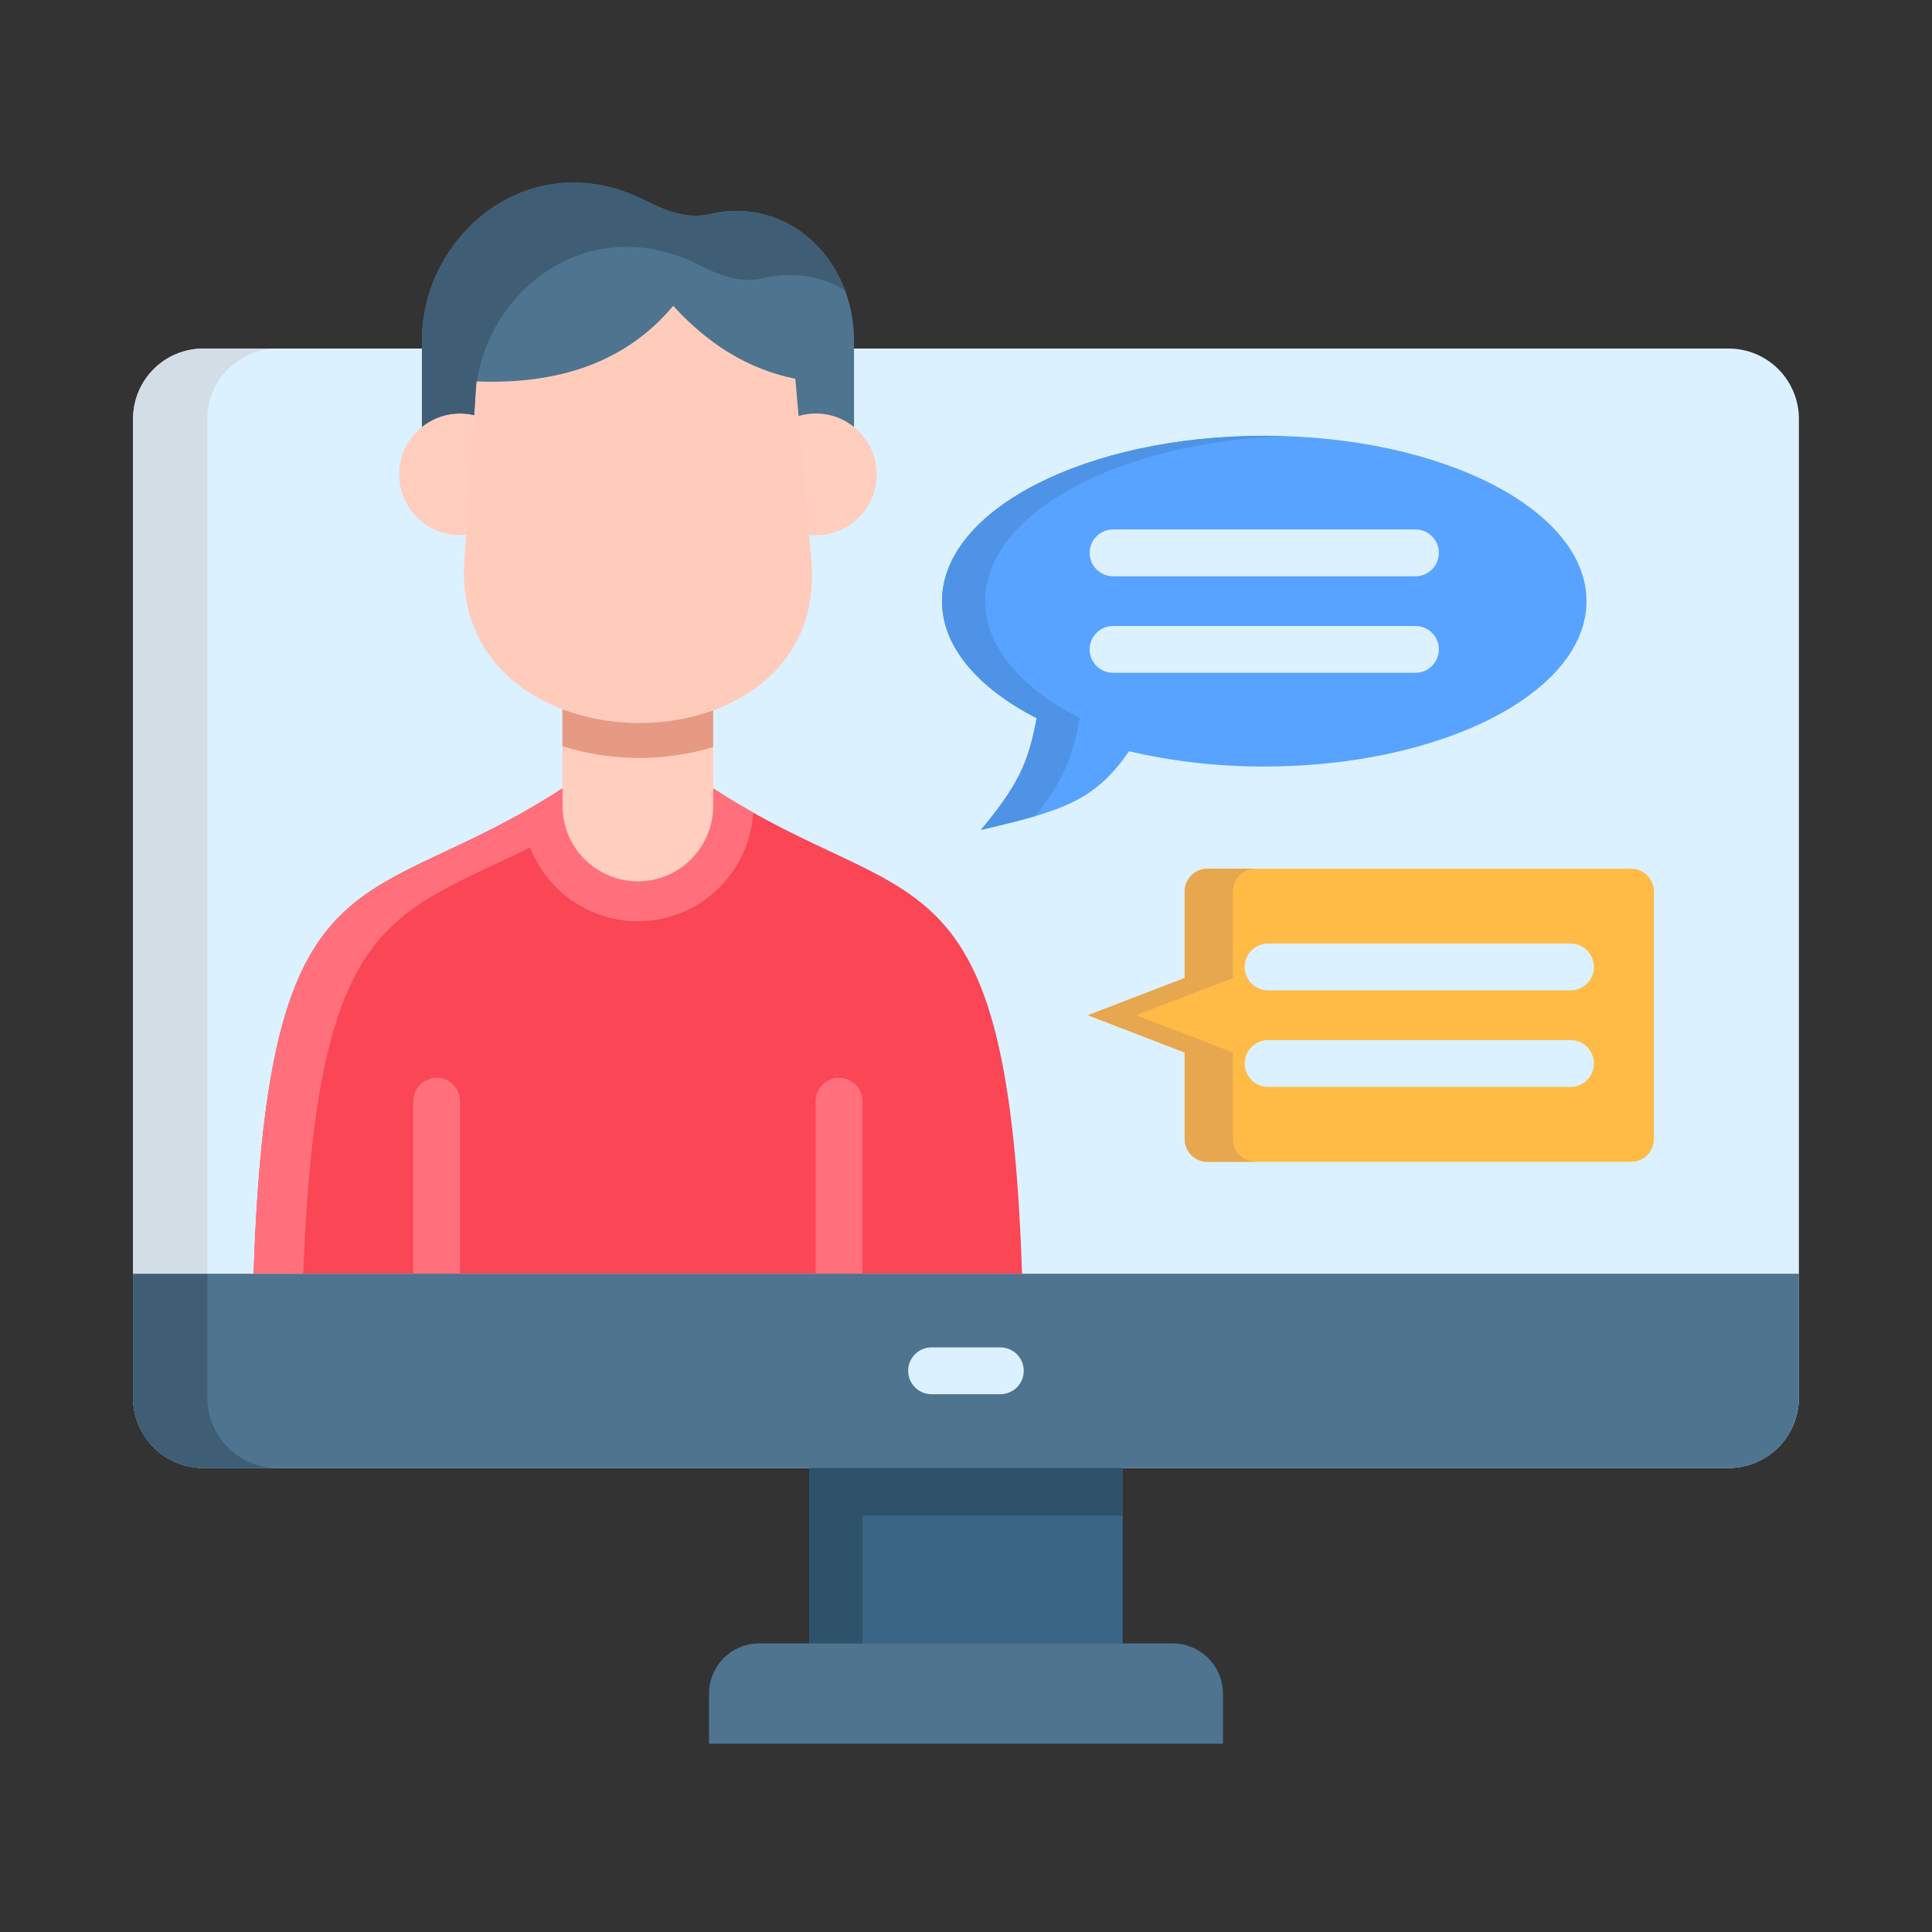 <svg width="127" height="127" viewBox="0 0 127 127" fill="none" xmlns="http://www.w3.org/2000/svg">
<rect x="0" y="0" width="127" height="127" fill="#333333" stroke="none"/>
<path d="M53.19 92.078H73.803V114.424H53.19V92.078Z" fill="#3A6584"/>
<path fill-rule="evenodd" clip-rule="evenodd" d="M118.251 91.892C118.246 93.113 117.76 94.281 116.897 95.144C116.034 96.007 114.865 96.494 113.645 96.499H13.355C12.135 96.495 10.965 96.008 10.102 95.145C9.239 94.282 8.753 93.113 8.749 91.892L8.749 27.517C8.752 26.297 9.238 25.127 10.101 24.264C10.964 23.401 12.134 22.915 13.355 22.912H113.645C114.865 22.916 116.035 23.402 116.898 24.265C117.761 25.128 118.247 26.297 118.251 27.517V91.893V91.892Z" fill="#DBF1FF"/>
<path fill-rule="evenodd" clip-rule="evenodd" d="M49.905 108.028H77.088C77.962 108.03 78.8 108.378 79.419 108.996C80.037 109.613 80.387 110.45 80.391 111.325V114.622H46.608V111.325C46.61 110.451 46.959 109.614 47.576 108.996C48.194 108.378 49.031 108.03 49.905 108.027V108.028Z" fill="#4E7490"/>
<path fill-rule="evenodd" clip-rule="evenodd" d="M67.184 83.729C66.212 54.204 59.387 60.636 45.557 50.932H38.294C24.463 60.636 17.644 54.204 16.672 83.73L67.184 83.729Z" fill="#FA4655"/>
<path fill-rule="evenodd" clip-rule="evenodd" d="M49.507 53.413C49.393 55.346 48.545 57.163 47.136 58.491C45.728 59.82 43.864 60.56 41.928 60.56C39.991 60.56 38.127 59.82 36.718 58.491C35.31 57.163 34.462 55.346 34.348 53.413C35.705 52.654 37.022 51.825 38.294 50.932H45.556C46.831 51.824 48.15 52.652 49.508 53.413H49.507Z" fill="#FF707C"/>
<path fill-rule="evenodd" clip-rule="evenodd" d="M36.972 43.182H46.882V52.986C46.877 54.298 46.353 55.556 45.425 56.483C44.496 57.41 43.239 57.932 41.926 57.935C40.614 57.932 39.356 57.41 38.428 56.483C37.5 55.556 36.976 54.298 36.971 52.986L36.972 43.182Z" fill="#FFCEBE"/>
<path fill-rule="evenodd" clip-rule="evenodd" d="M27.735 32.092H56.139V22.393C56.139 17.058 51.813 12.857 46.622 14.079C45.051 14.446 43.518 13.729 42.396 13.168C34.859 9.385 27.735 15.406 27.735 22.393V32.092Z" fill="#4E7490"/>
<path fill-rule="evenodd" clip-rule="evenodd" d="M32.217 27.704C32.903 28.095 33.459 28.682 33.813 29.389C34.166 30.096 34.303 30.892 34.205 31.676C34.106 32.461 33.778 33.198 33.26 33.796C32.742 34.394 32.059 34.825 31.297 35.035C30.535 35.244 29.728 35.224 28.977 34.975C28.227 34.726 27.567 34.26 27.081 33.636C26.595 33.013 26.305 32.259 26.247 31.47C26.19 30.682 26.367 29.894 26.757 29.206C27.017 28.749 27.364 28.347 27.779 28.024C28.194 27.701 28.669 27.463 29.176 27.323C29.683 27.183 30.212 27.145 30.734 27.211C31.256 27.276 31.76 27.444 32.217 27.704H32.217ZM55.609 27.704C56.297 28.095 56.853 28.681 57.208 29.388C57.562 30.095 57.7 30.891 57.602 31.676C57.504 32.461 57.176 33.199 56.658 33.797C56.141 34.395 55.458 34.827 54.695 35.037C53.933 35.247 53.125 35.226 52.374 34.977C51.623 34.728 50.963 34.262 50.477 33.638C49.992 33.014 49.702 32.26 49.644 31.471C49.587 30.682 49.765 29.894 50.155 29.206C50.415 28.749 50.761 28.348 51.176 28.025C51.59 27.702 52.065 27.464 52.571 27.325C53.077 27.185 53.606 27.147 54.128 27.212C54.649 27.277 55.152 27.444 55.609 27.704Z" fill="#FFCEBE"/>
<path fill-rule="evenodd" clip-rule="evenodd" d="M46.882 49.115C43.645 50.079 40.195 50.058 36.971 49.053V43.182H46.882V49.115Z" fill="#E69A83"/>
<path fill-rule="evenodd" clip-rule="evenodd" d="M31.319 25.073C36.686 25.285 41.117 23.845 44.253 20.105C46.509 22.574 49.114 24.257 52.281 24.899L53.334 36.822C54.593 51.084 29.555 51.109 30.521 36.822L31.319 25.073Z" fill="#FFCCBC"/>
<path d="M27.161 72.389C27.161 71.981 27.323 71.589 27.612 71.301C27.901 71.012 28.293 70.85 28.701 70.85C29.109 70.85 29.501 71.012 29.79 71.301C30.079 71.589 30.241 71.981 30.241 72.389V83.727C30.241 84.136 30.079 84.528 29.79 84.816C29.501 85.105 29.109 85.267 28.701 85.267C28.293 85.267 27.901 85.105 27.612 84.816C27.323 84.528 27.161 84.136 27.161 83.727V72.389ZM53.614 72.389C53.614 71.981 53.776 71.589 54.065 71.301C54.354 71.012 54.746 70.85 55.154 70.85C55.562 70.85 55.954 71.012 56.243 71.301C56.532 71.589 56.694 71.981 56.694 72.389V83.727C56.694 84.136 56.532 84.528 56.243 84.816C55.954 85.105 55.562 85.267 55.154 85.267C54.746 85.267 54.354 85.105 54.065 84.816C53.776 84.528 53.614 84.136 53.614 83.727V72.389Z" fill="#FF707C"/>
<path fill-rule="evenodd" clip-rule="evenodd" d="M83.109 28.646C94.802 28.646 104.288 33.508 104.288 39.517C104.288 45.519 94.802 50.387 83.109 50.387C80.115 50.398 77.13 50.061 74.214 49.384C71.902 52.781 69.558 53.348 64.478 54.557C66.921 51.614 67.601 50.144 68.143 47.209C64.297 45.239 61.922 42.521 61.922 39.517C61.922 33.508 71.409 28.647 83.109 28.647V28.646Z" fill="#57A3FF"/>
<path d="M73.167 37.883C72.759 37.883 72.367 37.72 72.079 37.431C71.79 37.143 71.627 36.751 71.627 36.343C71.627 35.934 71.79 35.542 72.079 35.254C72.367 34.965 72.759 34.803 73.167 34.803H93.044C93.247 34.803 93.447 34.843 93.634 34.92C93.821 34.997 93.99 35.111 94.133 35.254C94.276 35.397 94.39 35.566 94.467 35.753C94.544 35.94 94.584 36.14 94.584 36.343C94.584 36.545 94.544 36.745 94.467 36.932C94.39 37.119 94.276 37.288 94.133 37.431C93.99 37.574 93.821 37.688 93.634 37.765C93.447 37.843 93.247 37.883 93.044 37.883H73.167ZM73.167 44.228C72.759 44.228 72.367 44.065 72.079 43.777C71.79 43.488 71.627 43.096 71.627 42.688C71.627 42.279 71.79 41.888 72.079 41.599C72.367 41.31 72.759 41.148 73.167 41.148H93.044C93.453 41.148 93.845 41.31 94.133 41.599C94.422 41.888 94.584 42.279 94.584 42.688C94.584 43.096 94.422 43.488 94.133 43.777C93.845 44.065 93.453 44.228 93.044 44.228H73.167Z" fill="#DBF1FF"/>
<path fill-rule="evenodd" clip-rule="evenodd" d="M79.369 57.105H107.225C107.621 57.107 108.001 57.265 108.281 57.545C108.562 57.825 108.719 58.205 108.721 58.601V74.87C108.721 75.267 108.563 75.648 108.283 75.93C108.003 76.211 107.622 76.37 107.225 76.372H79.369C78.972 76.37 78.591 76.211 78.311 75.93C78.031 75.648 77.873 75.267 77.873 74.87V69.185L71.516 66.735L77.873 64.292V58.601C77.874 58.205 78.032 57.825 78.313 57.545C78.593 57.265 78.973 57.107 79.369 57.105Z" fill="#FFBB45"/>
<path d="M83.359 65.103C82.951 65.103 82.559 64.941 82.27 64.652C81.982 64.363 81.819 63.972 81.819 63.563C81.819 63.155 81.982 62.763 82.27 62.474C82.559 62.186 82.951 62.023 83.359 62.023H103.236C103.645 62.023 104.036 62.186 104.325 62.474C104.614 62.763 104.776 63.155 104.776 63.563C104.776 63.972 104.614 64.363 104.325 64.652C104.036 64.941 103.645 65.103 103.236 65.103H83.359ZM83.359 71.448C82.951 71.448 82.559 71.286 82.27 70.998C81.982 70.709 81.819 70.317 81.819 69.909C81.819 69.5 81.982 69.109 82.27 68.82C82.559 68.531 82.951 68.369 83.359 68.369H103.236C103.645 68.369 104.036 68.531 104.325 68.82C104.614 69.109 104.776 69.5 104.776 69.909C104.776 70.317 104.614 70.709 104.325 70.998C104.036 71.286 103.645 71.448 103.236 71.448H83.359Z" fill="#DBF1FF"/>
<path fill-rule="evenodd" clip-rule="evenodd" d="M73.803 99.626H56.687V108.028H53.19V99.626V98.236V92.078H73.803V99.626Z" fill="#2F526B"/>
<path fill-rule="evenodd" clip-rule="evenodd" d="M118.251 91.894C118.246 93.114 117.76 94.283 116.897 95.146C116.034 96.009 114.865 96.496 113.645 96.5H13.355C12.135 96.496 10.965 96.01 10.102 95.147C9.239 94.284 8.753 93.114 8.749 91.894L8.749 83.728H118.251V91.894Z" fill="#4E7490"/>
<path d="M61.237 91.65C60.829 91.65 60.437 91.488 60.148 91.199C59.859 90.91 59.697 90.519 59.697 90.11C59.697 89.702 59.859 89.31 60.148 89.021C60.437 88.733 60.829 88.57 61.237 88.57H65.756C66.164 88.57 66.556 88.733 66.845 89.021C67.134 89.31 67.296 89.702 67.296 90.11C67.296 90.519 67.134 90.91 66.845 91.199C66.556 91.488 66.164 91.65 65.756 91.65H61.237Z" fill="#DBF1FF"/>
<path fill-rule="evenodd" clip-rule="evenodd" d="M13.63 91.894V83.728H8.749V91.894C8.753 93.114 9.239 94.284 10.102 95.147C10.965 96.01 12.135 96.496 13.355 96.5H18.236C17.015 96.496 15.846 96.01 14.983 95.147C14.12 94.284 13.633 93.114 13.63 91.894Z" fill="#3F5E75"/>
<path fill-rule="evenodd" clip-rule="evenodd" d="M8.749 83.727H13.63V27.517C13.632 26.297 14.118 25.127 14.982 24.264C15.845 23.4 17.015 22.915 18.236 22.912H13.355C12.134 22.915 10.964 23.401 10.101 24.264C9.238 25.127 8.752 26.297 8.749 27.517V83.727Z" fill="#D3DDE6"/>
<path fill-rule="evenodd" clip-rule="evenodd" d="M19.932 83.728C20.892 58.365 26.383 60.441 37.203 54.482C37.051 53.998 36.973 53.494 36.973 52.986V51.828C24.034 60.255 17.613 55.163 16.672 83.729L19.932 83.728Z" fill="#FF707C"/>
<path fill-rule="evenodd" clip-rule="evenodd" d="M68.051 53.647C69.902 51.279 70.494 49.826 70.981 47.208C67.141 45.239 64.76 42.521 64.76 39.517C64.76 33.758 73.486 29.045 84.525 28.665C84.058 28.653 83.584 28.646 83.11 28.646C71.411 28.646 61.924 33.508 61.924 39.517C61.924 42.521 64.298 45.239 68.144 47.208C67.602 50.144 66.923 51.614 64.48 54.557C65.851 54.227 67.022 53.953 68.051 53.647H68.051Z" fill="#4E93E6"/>
<path fill-rule="evenodd" clip-rule="evenodd" d="M81.04 74.87V69.185L74.682 66.735L81.04 64.292V58.601C81.041 58.205 81.199 57.825 81.479 57.545C81.76 57.264 82.139 57.106 82.536 57.105H79.369C78.973 57.107 78.593 57.265 78.313 57.545C78.032 57.825 77.874 58.205 77.873 58.601V64.292L71.516 66.735L77.873 69.185V74.87C77.873 75.267 78.031 75.648 78.311 75.93C78.591 76.211 78.972 76.37 79.369 76.372H82.536C82.138 76.37 81.758 76.211 81.477 75.93C81.197 75.648 81.04 75.267 81.04 74.87Z" fill="#E6A74E"/>
<path fill-rule="evenodd" clip-rule="evenodd" d="M31.344 25.073C31.456 24.334 31.646 23.61 31.911 22.911C33.868 17.744 39.746 14.304 45.892 17.389C47.014 17.956 48.541 18.672 50.118 18.299C51.956 17.838 53.901 18.111 55.541 19.059C54.182 15.463 50.66 13.125 46.622 14.079C45.052 14.447 43.518 13.73 42.396 13.169C34.859 9.385 27.735 15.406 27.735 22.393V28.059C28.211 27.677 28.768 27.41 29.363 27.277C29.959 27.144 30.576 27.149 31.169 27.292L31.232 26.37C31.237 26.068 31.258 25.766 31.294 25.466L31.319 25.073H31.344Z" fill="#3F5E75"/>
</svg>
